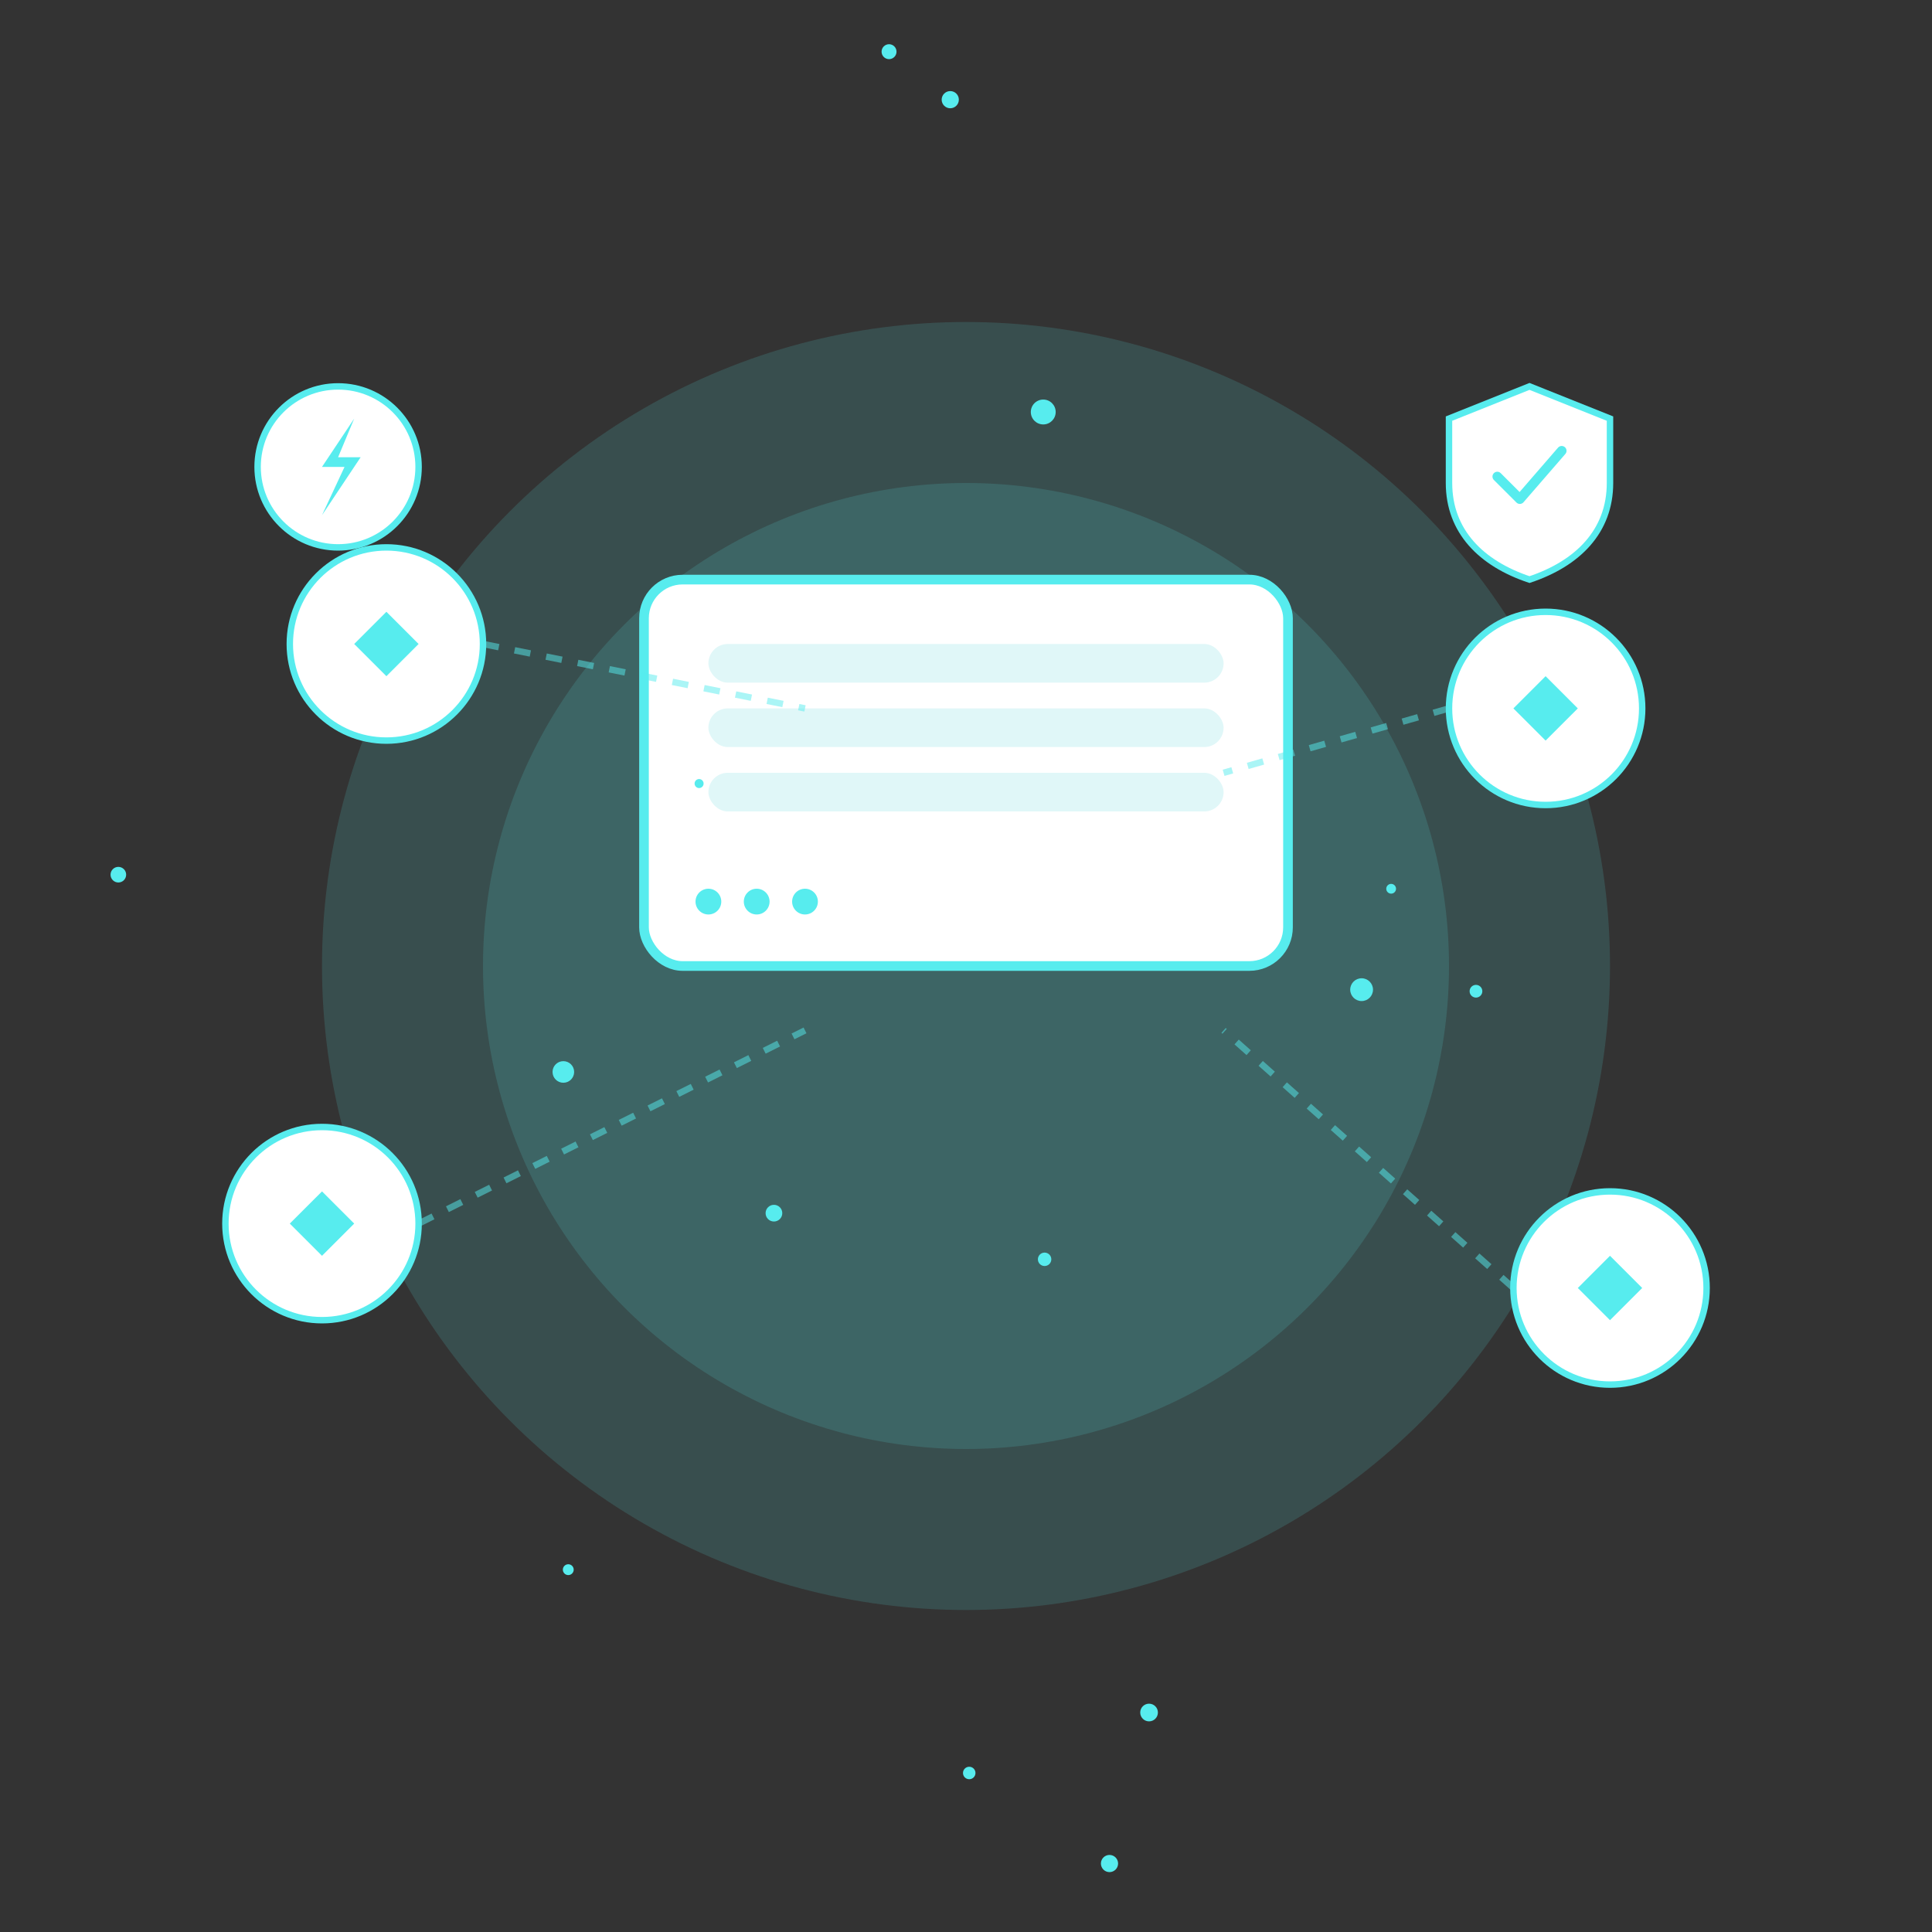 <svg xmlns="http://www.w3.org/2000/svg" id="hero-illustration-svg" viewBox="0 0 600 600" fill="none" class="w-full h-auto"><rect x="0" y="0" width="600" height="600" fill="#333333" stroke="none"/><style>          @keyframes pulse { 0%, 100% { transform: scale(1); opacity: 0.1; } 50% { transform: scale(1.1); opacity: 0.15; } }          @keyframes pulse2 { 0%, 100% { transform: scale(1); opacity: 0.15; } 50% { transform: scale(1.15); opacity: 0.2; } }          @keyframes serverFloat { 0%, 100% { transform: translateY(0); } 50% { transform: translateY(-10px); } }          @keyframes barGrow { 0%, 100% { width: 80px; } 50% { width: 140px; } }          @keyframes lightBlink { 0%, 100% { opacity: 0.3; } 50% { opacity: 1; } }          @keyframes nodeFloat { 0%, 100% { transform: translateY(0); } 50% { transform: translateY(-20px); } }          @keyframes diamondRotate { 0% { transform: rotate(0deg); } 100% { transform: rotate(360deg); } }          @keyframes dashMove { 0% { stroke-dashoffset: 0; } 100% { stroke-dashoffset: -10; } }          @keyframes shieldPulse { 0%, 100% { transform: scale(1); } 50% { transform: scale(1.1); } }          @keyframes checkDraw { 0% { stroke-dashoffset: 100; } 25% { stroke-dashoffset: 0; } 75%, 100% { stroke-dashoffset: 100; } }          @keyframes lightningBounce { 0%, 100% { transform: translateY(0); } 50% { transform: translateY(-8px); } }          @keyframes lightningBlink { 0%, 100% { opacity: 0.5; } 50% { opacity: 1; } }          @keyframes particleFloat { 0%, 100% { transform: translateY(0); opacity: 0.3; } 50% { transform: translateY(-30px); opacity: 0.8; } }                    .bg-circle-1 { animation: pulse 4s ease-in-out infinite; transform-origin: 300px 300px; }          .bg-circle-2 { animation: pulse2 3s ease-in-out infinite 0.5s; transform-origin: 300px 300px; }          .server-group { animation: serverFloat 3s ease-in-out infinite; }          .bar-0 { animation: barGrow 2s ease-in-out infinite 0s; transform-origin: 0 0; }          .bar-1 { animation: barGrow 2s ease-in-out infinite 0.3s; transform-origin: 0 0; }          .bar-2 { animation: barGrow 2s ease-in-out infinite 0.6s; transform-origin: 0 0; }          .light-0 { animation: lightBlink 1.5s ease-in-out infinite 0s; }          .light-1 { animation: lightBlink 1.5s ease-in-out infinite 0.2s; }          .light-2 { animation: lightBlink 1.5s ease-in-out infinite 0.4s; }          .node-0 { animation: nodeFloat 4s ease-in-out infinite 0s; }          .node-1 { animation: nodeFloat 4s ease-in-out infinite 0.5s; }          .node-2 { animation: nodeFloat 4s ease-in-out infinite 1s; }          .node-3 { animation: nodeFloat 4s ease-in-out infinite 1.5s; }          .diamond-0 { animation: diamondRotate 8s linear infinite; transform-origin: 120px 200px; }          .diamond-1 { animation: diamondRotate 8s linear infinite; transform-origin: 480px 220px; }          .diamond-2 { animation: diamondRotate 8s linear infinite; transform-origin: 100px 380px; }          .diamond-3 { animation: diamondRotate 8s linear infinite; transform-origin: 500px 400px; }          .connection-line-0 { animation: dashMove 2s linear infinite; }.connection-line-1 { animation: dashMove 2s linear infinite; }.connection-line-2 { animation: dashMove 2s linear infinite; }.connection-line-3 { animation: dashMove 2s linear infinite; }          .shield-group { animation: shieldPulse 2s ease-in-out infinite; transform-origin: 475px 150px; }          .shield-check { animation: checkDraw 3s ease-in-out infinite; stroke-dasharray: 100; }          .lightning-group { animation: lightningBounce 1.5s ease-in-out infinite; }          .lightning-path { animation: lightningBlink 1s ease-in-out infinite; }                      .particle-0 {               animation: particleFloat 2.31s ease-in-out infinite 1.49s;            }            .particle-1 {               animation: particleFloat 2.969s ease-in-out infinite 1.726s;            }            .particle-2 {               animation: particleFloat 2.862s ease-in-out infinite 0.517s;            }            .particle-3 {               animation: particleFloat 4.137s ease-in-out infinite 1.789s;            }            .particle-4 {               animation: particleFloat 3.045s ease-in-out infinite 1.387s;            }            .particle-5 {               animation: particleFloat 3.15s ease-in-out infinite 1.823s;            }            .particle-6 {               animation: particleFloat 3.538s ease-in-out infinite 0.367s;            }            .particle-7 {               animation: particleFloat 2.453s ease-in-out infinite 1.885s;            }            .particle-8 {               animation: particleFloat 4.042s ease-in-out infinite 0.477s;            }            .particle-9 {               animation: particleFloat 4.148s ease-in-out infinite 0.707s;            }            .particle-10 {               animation: particleFloat 2.429s ease-in-out infinite 0.162s;            }            .particle-11 {               animation: particleFloat 4.718s ease-in-out infinite 1.667s;            }            .particle-12 {               animation: particleFloat 3.391s ease-in-out infinite 0.256s;            }            .particle-13 {               animation: particleFloat 3.172s ease-in-out infinite 1.378s;            }            .particle-14 {               animation: particleFloat 3.595s ease-in-out infinite 0.406s;            }        </style><circle class="bg-circle-1" cx="300" cy="300" r="200" fill="#57ECEE" opacity="0.15"></circle><circle class="bg-circle-2" cx="300" cy="300" r="150" fill="#57ECEE" opacity="0.15"></circle><g transform="translate(200, 180)"><g class="server-group"><rect x="0" y="0" width="200" height="120" rx="12" fill="white" stroke="#57ECEE" stroke-width="3"></rect><g><rect x="20" y="20" width="160" height="12" rx="6" fill="#E0F7F8"></rect><rect class="bar-0" x="20" y="20" height="12" rx="6" fill="#57ECEE"></rect></g><g><rect x="20" y="40" width="160" height="12" rx="6" fill="#E0F7F8"></rect><rect class="bar-1" x="20" y="40" height="12" rx="6" fill="#57ECEE"></rect></g><g><rect x="20" y="60" width="160" height="12" rx="6" fill="#E0F7F8"></rect><rect class="bar-2" x="20" y="60" height="12" rx="6" fill="#57ECEE"></rect></g><circle class="light-0" cx="20" cy="100" r="4" fill="#57ECEE"></circle><circle class="light-1" cx="35" cy="100" r="4" fill="#57ECEE"></circle><circle class="light-2" cx="50" cy="100" r="4" fill="#57ECEE"></circle></g></g><g class="node-0"><circle cx="120" cy="200" r="30" fill="white" stroke="#57ECEE" stroke-width="2"></circle><path class="diamond-0" d="M 110 200 L 120 190 L 130 200 L 120 210 Z" fill="#57ECEE"></path></g><g class="node-1"><circle cx="480" cy="220" r="30" fill="white" stroke="#57ECEE" stroke-width="2"></circle><path class="diamond-1" d="M 470 220 L 480 210 L 490 220 L 480 230 Z" fill="#57ECEE"></path></g><g class="node-2"><circle cx="100" cy="380" r="30" fill="white" stroke="#57ECEE" stroke-width="2"></circle><path class="diamond-2" d="M 90 380 L 100 370 L 110 380 L 100 390 Z" fill="#57ECEE"></path></g><g class="node-3"><circle cx="500" cy="400" r="30" fill="white" stroke="#57ECEE" stroke-width="2"></circle><path class="diamond-3" d="M 490 400 L 500 390 L 510 400 L 500 410 Z" fill="#57ECEE"></path></g><line class="connection-line-0" x1="150" y1="200" x2="250" y2="220" stroke="#57ECEE" stroke-width="2" stroke-dasharray="5,5" opacity="0.5"></line><line class="connection-line-1" x1="450" y1="220" x2="380" y2="240" stroke="#57ECEE" stroke-width="2" stroke-dasharray="5,5" opacity="0.5"></line><line class="connection-line-2" x1="130" y1="380" x2="250" y2="320" stroke="#57ECEE" stroke-width="2" stroke-dasharray="5,5" opacity="0.5"></line><line class="connection-line-3" x1="470" y1="400" x2="380" y2="320" stroke="#57ECEE" stroke-width="2" stroke-dasharray="5,5" opacity="0.5"></line><g class="shield-group" transform="translate(450, 120)"><path d="M 25 0 L 50 10 L 50 30 C 50 45 40 55 25 60 C 10 55 0 45 0 30 L 0 10 Z" fill="white" stroke="#57ECEE" stroke-width="2"></path><path class="shield-check" d="M 15 28 L 22 35 L 35 20" stroke="#57ECEE" stroke-width="3" stroke-linecap="round" stroke-linejoin="round" fill="none"></path></g><g class="lightning-group" transform="translate(80, 120)"><circle cx="25" cy="25" r="25" fill="white" stroke="#57ECEE" stroke-width="2"></circle><path class="lightning-path" d="M 30 10 L 20 25 L 27 25 L 20 40 L 32 22 L 25 22 Z" fill="#57ECEE"></path></g><circle class="particle-0" cx="432.032" cy="276.013" r="1.518" fill="#57ECEE"></circle><circle class="particle-1" cx="295.112" cy="30.954" r="2.668" fill="#57ECEE"></circle><circle class="particle-2" cx="324.411" cy="391.088" r="2.085" fill="#57ECEE"></circle><circle class="particle-3" cx="458.377" cy="307.837" r="1.976" fill="#57ECEE"></circle><circle class="particle-4" cx="323.991" cy="127.95" r="3.863" fill="#57ECEE"></circle><circle class="particle-5" cx="217.11" cy="243.341" r="1.4" fill="#57ECEE"></circle><circle class="particle-6" cx="174.953" cy="332.905" r="3.355" fill="#57ECEE"></circle><circle class="particle-7" cx="344.564" cy="578.735" r="2.668" fill="#57ECEE"></circle><circle class="particle-8" cx="36.754" cy="271.64" r="2.425" fill="#57ECEE"></circle><circle class="particle-9" cx="422.859" cy="307.349" r="3.54" fill="#57ECEE"></circle><circle class="particle-10" cx="301.004" cy="550.618" r="1.939" fill="#57ECEE"></circle><circle class="particle-11" cx="276.102" cy="16.05" r="2.319" fill="#57ECEE"></circle><circle class="particle-12" cx="240.354" cy="376.76" r="2.593" fill="#57ECEE"></circle><circle class="particle-13" cx="176.483" cy="487.475" r="1.685" fill="#57ECEE"></circle><circle class="particle-14" cx="356.852" cy="531.839" r="2.746" fill="#57ECEE"></circle></svg>